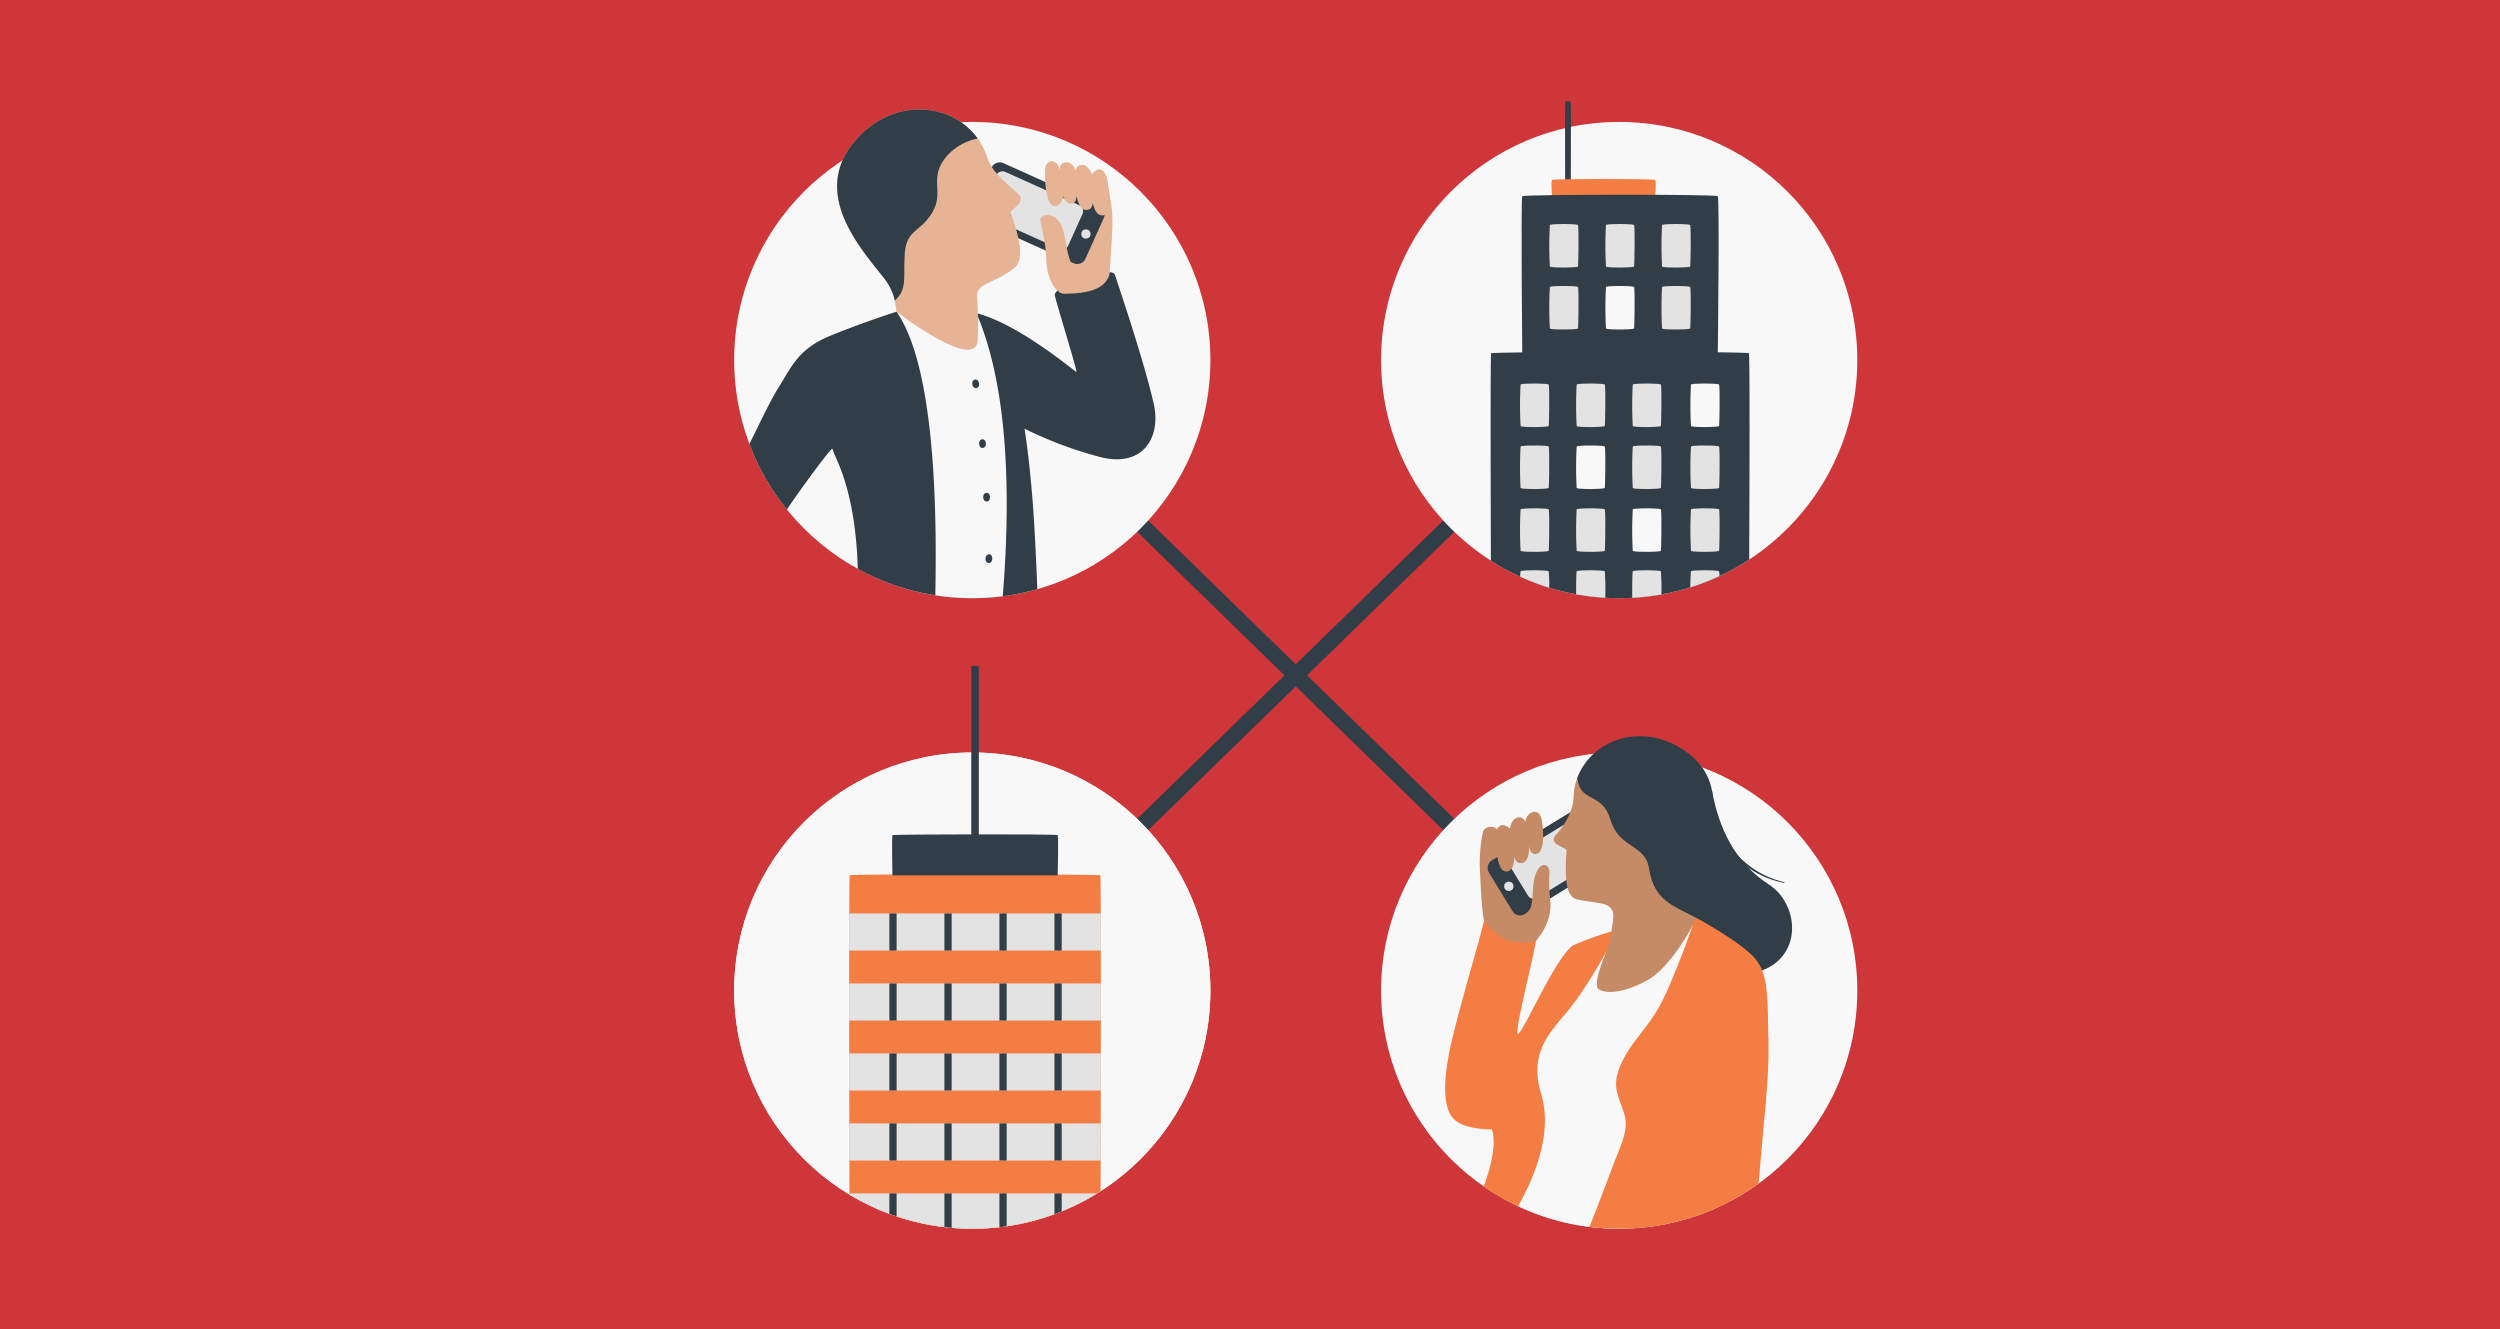 <svg xmlns="http://www.w3.org/2000/svg" width="790" height="420" viewBox="0 0 790 420"><defs><style>.a{fill:#ce3639;}.b,.i{fill:none;}.b{stroke:#313e48;stroke-miterlimit:10;stroke-width:5px;}.c{fill:#f8f8f8;}.d{fill:#313e48;}.e{fill:#f47d43;}.f{fill:#c58b66;}.g{fill:#e3e3e3;}.h{fill:#e6b394;}</style></defs><g transform="translate(-563.745 2.83)"><rect class="a" width="790" height="420" transform="translate(563.745 -2.83)"/><g transform="translate(27.574 -13.999)"><line class="b" y1="199.256" x2="204.419" transform="translate(843.414 124.945)"/><line class="b" x2="204.419" y2="199.256" transform="translate(843.414 124.945)"/><circle class="c" cx="75.243" cy="75.243" r="75.243" transform="translate(768.171 49.702)"/><circle class="c" cx="75.243" cy="75.243" r="75.243" transform="translate(972.59 248.958)"/><circle class="c" cx="75.243" cy="75.243" r="75.243" transform="translate(972.59 49.702)"/><path class="d" d="M1117.37,74.842h-1.747s-.127-30.852,0-31.343,1.62-.388,1.747,0S1117.37,74.842,1117.37,74.842Z" transform="translate(-84.845 0)"/><path class="e" d="M1142.7,75.975c-.333-.415-32.311-.43-32.648,0s0,5.132,0,5.132H1142.7S1143.03,76.39,1142.7,75.975Z" transform="translate(-83.46 -7.935)"/><path class="d" d="M902.3,156.22c-3.077-13.671-11.21-37.5-12.253-40.744s-19.689,3.449-18.993,6.531,7.224,24.173,6.822,24.16-20.271-17.059-34.195-19.129c-13.677-2.033-22.655.072-22.655.072s-10,3.184-20.446,7.408S788.263,143.812,783.6,151.3c-2.4,3.851-5.625,10.725-9.066,17.608a75.176,75.176,0,0,0,11.854,20.707c4.333-6.453,14.167-19.85,14.373-19.189,1.055,3.384,4.575,8.456,6.79,23.082a129.253,129.253,0,0,1,1.228,14.87,75.468,75.468,0,0,0,56.748,6.419c-.292-7.337-.749-17.407-1.338-25.74-1.066-15.057-2.712-24.98-2.712-24.98a125.434,125.434,0,0,0,23.931,8.966C898.713,176.464,904.735,167.044,902.3,156.22Z" transform="translate(-1.554 -17.448)"/><path class="e" d="M1106.763,393.425c-5.352,2.47-16.975,29.693-17.844,28.079s4.65-22.523,5.765-29.325-16.436-6.419-16.436-6.419c-1,5.135-7.166,25.054-10.542,39.541a75.552,75.552,0,0,0,29.925,13.2c-1.363-4.909-1.637-11.211,4.348-17.823,8.541-9.436,19.032-32.14,19.009-32.2A108.392,108.392,0,0,0,1106.763,393.425Z" transform="translate(-73.156 -83.67)"/><path class="f" d="M1081.22,376.177a17.686,17.686,0,0,0,6.568,5.718c4.557,2.4,9.869.7,9.869.7l-3.059-14.244s-8.869-12.224-9.171-16.607.925-1.722.282-3.766-4.447-2-4.888.522a49.1,49.1,0,0,0-.891,11.28C1080.181,364.427,1080.405,371.773,1081.22,376.177Z" transform="translate(-76.128 -74.088)"/><path class="d" d="M1169.831,331.306c2.106,11.407,6.91,22.6,17.953,29.708s11.08,27.764-9.483,28.6c-19.432.791-30.6-34.277-30.6-34.277l14.895-23.563Z" transform="translate(-92.692 -70.372)"/><g transform="translate(1005.194 263.982)"><rect class="d" width="19.89" height="39.246" rx="2.702" transform="translate(33.441 0) rotate(58.439)"/><rect class="g" width="15.282" height="30.152" rx="2.076" transform="translate(32.627 3.205) rotate(58.438)"/><circle class="g" cx="1.473" cy="1.473" r="1.473" transform="translate(6.29 25.786)"/></g><path class="f" d="M1099.64,376.157c1.242-4.126.212-8.032,2-11.6s4.026-1.79,4,0a50.369,50.369,0,0,0,.25,9.136c.576,5.2-2.014,9.847-4.53,12.8-6.129-3.388-6.322-3.793-6.322-3.793Z" transform="translate(-79.831 -77.99)"/><path class="f" d="M1086.585,349.8c.242,4.423.955,9.734,3.582,9.3s2.25-4.916,2.25-4.916.231,2.78,2.659,2.211,2.039-5.739,2.039-5.739-.009,3.344,2.329,2.907,2.474-5.878,1.722-10.52-4.962-2.818-5.225.4c-.821-2.232-4.139-2.108-4.9,2.126C1089.952,344.386,1086.189,342.58,1086.585,349.8Z" transform="translate(-77.759 -72.553)"/><g transform="translate(1027.166 243.806)"><path class="f" d="M1155.124,368.091a12.376,12.376,0,0,1-1.762-4.832c-.192-2.156-3.86-11.836-3.077-13.732,3.969-9.606-27.577-36.429-31.991-24.415a19.312,19.312,0,0,0-1.162,5.855c-.2,4.783-2.756,8.935-5.66,12.289-2.493,2.88,3.454,3.792,3.4,4.73-.458,7.68-.516,14.709,3.422,15.537,6.523,1.372,9.808.689,11.182,3.763.4.893.229,4.139-1.335,10.6s-6.219,11.72-9.48,18.914c5,6.97,27.812,8.773,27.812,8.773S1163.046,383.484,1155.124,368.091Z" transform="translate(-1110.862 -311.922)"/><path class="d" d="M1120.7,321.842a16.151,16.151,0,0,1,9.235,2.125c7.6,4.693,3.707,9.706,8.816,14.668,4.819,4.68,8.451,2.582,10.78,9.437s1.983,9.715,6.239,11.912a15.915,15.915,0,0,1,1.171-6.8c3.97-9.606,13.842-28.662-2.047-39.769C1141.1,303.776,1125.114,309.824,1120.7,321.842Z" transform="translate(-1113.265 -308.642)"/></g><path class="d" d="M1120.7,323.507c.89,8.177,7.753,4.1,10.514,13.289s10.98,7.467,12.179,15.44c1.512,10.065,7.846,11.731,14.657,15.352,9.6,1.557,6.118-22.343,6.118-22.343l-28.334-29.785Z" transform="translate(-86.099 -66.502)"/><path class="d" d="M1179.493,344.183l.609,1.725a13.189,13.189,0,0,0,.667,1.7l.788,1.654.2.414.24.39.479.781a26.216,26.216,0,0,0,2.112,3c.383.478.823.908,1.232,1.365.211.222.41.457.631.67l.683.618a28.729,28.729,0,0,0,12.978,6.8l.01,0a.125.125,0,0,1-.048.245,29.234,29.234,0,0,1-13.449-6.472l-.725-.612c-.234-.212-.448-.445-.674-.667-.438-.456-.907-.886-1.32-1.365a27.19,27.19,0,0,1-2.3-3.031l-.525-.8-.262-.4-.222-.422-.88-1.692a13.893,13.893,0,0,1-.757-1.75l-.7-1.778a.644.644,0,0,1,1.2-.47l.006.018Z" transform="translate(-100.146 -73.397)"/><path class="h" d="M920.492,104.475s-.042,3.085-4.028,5.012-10.455,1.649-10.455,1.649l1.945-15.183s7.178-13.131,6.924-17.477-.634-1.291-.26-3.381,4.112-4.371,4.923-.29,1.581,8.578,1.75,10.877C921.629,90.279,920.739,100.044,920.492,104.475Z" transform="translate(-33.664 -7.174)"/><g transform="translate(842.559 61.555)"><rect class="d" width="19.709" height="38.888" rx="2.678" transform="translate(43.552 15.979) rotate(114.262)"/><rect class="g" width="15.143" height="29.877" rx="2.057" transform="matrix(-0.411, 0.912, -0.912, -0.411, 36.54, 15.325)"/><circle class="g" cx="1.459" cy="1.459" r="1.459" transform="translate(35.308 22.1)"/></g><path class="h" d="M905.777,105.554c-1.739-3.9-1.363-9.319-3.569-12.6s-6.278-2.321-6.026-.566,1.762,6.937,1.849,12.12,2.009,9.505,4.588,10.888,7.455-5.13,7.455-5.13Z" transform="translate(-31.261 -11.629)"/><path class="h" d="M919.535,75.753c.573,4.352.85,9.655-1.787,9.712s-3.09-4.376-3.09-4.376.283,2.749-2.186,2.639-3.034-5.216-3.034-5.216.62,3.254-1.737,3.257-3.484-5.272-3.6-9.929,4.318-3.652,5.163-.566c.391-2.323,3.645-2.809,5.163,1.174C915.266,71.1,918.6,68.651,919.535,75.753Z" transform="translate(-33.197 -6.223)"/><path class="h" d="M902.667,71.03c-.149-3.362-4.365-4.01-4.5-.159s.226,11.454,3.069,11.555,3.789-6.942,3.789-6.942Z" transform="translate(-31.743 -6.123)"/><circle class="c" cx="75.243" cy="75.243" r="75.243" transform="translate(768.171 248.958)"/><path class="c" d="M859.992,221.367a75.835,75.835,0,0,0,9.631-.621c2.52-31.378,1.911-65.565-8.309-89.436a25.132,25.132,0,0,0-2.61-.541c-13.676-2.033-22.653.072-22.655.072h0c13.192,18.9,12.59,70.2,12.265,89.62A75.688,75.688,0,0,0,859.992,221.367Z" transform="translate(-16.578 -21.178)"/><g transform="translate(800.705 45.767)"><path class="h" d="M829.984,110.5s-.421-2.856-.53-3.512a17.7,17.7,0,0,0-3.278-6.915c-7.1-9.095-23.329-26.545-9.635-43.151s36.695-11.816,42.068,4.75c1.641,5.055,6.585,8.61,9.707,11.463s-2.567,5.084-2.228,6.07c2.773,8.079,4.513,14.93.959,17.638-6.241,4.755-11.041,4.484-11.6,8.18-.162,1.075.615,5.938.174,14.453C855.09,129.787,829.984,110.5,829.984,110.5Z" transform="translate(-811.219 -46.606)"/><path class="d" d="M855.625,55.77a17.925,17.925,0,0,0-9.247,5.018c-6.737,7.281-1.08,11.485-5.07,18.312-3.763,6.439-8.272,5.275-8.726,13.3s.767,10.981-3.133,14.6a17.683,17.683,0,0,0-3.272-6.923c-7.1-9.095-23.329-26.545-9.635-43.151C828.433,42.509,847.332,44.225,855.625,55.77Z" transform="translate(-811.219 -46.608)"/></g><ellipse class="d" cx="1.073" cy="1.383" rx="1.073" ry="1.383" transform="translate(843.215 131.261) rotate(-8.805)"/><ellipse class="d" cx="1.073" cy="1.385" rx="1.073" ry="1.385" transform="translate(845.541 149.999) rotate(-1.088)"/><ellipse class="d" cx="1.385" cy="1.073" rx="1.385" ry="1.073" transform="matrix(0.07, -0.998, 0.998, 0.07, 847.492, 189.005)"/><ellipse class="d" cx="1.073" cy="1.385" rx="1.073" ry="1.385" transform="translate(846.82 166.929) rotate(-2.116)"/><path class="i" d="M1089.346,450.023l-2.371,28.04a75.447,75.447,0,0,0,54.081,9.146l6.679-69.417-36.059-8.835Z" transform="translate(-77.862 -89.337)"/><path class="e" d="M1072.934,434.245l-5.78,2.9c-2.437,11.451-2.437,19.792,1.119,23.226s11.9,3.189,11.9,3.189,2.389,4.883-2.549,18.03a75.041,75.041,0,0,0,12.339,6.935c8.555-17.586,9.009-31.6,7.119-38.185C1094.889,442.708,1072.934,434.245,1072.934,434.245Z" transform="translate(-72.604 -95.513)"/><path class="d" d="M1159.4,132.343H1097.61s-.469-49.034,0-49.628,61.186-.664,61.788,0S1159.4,132.343,1159.4,132.343Z" transform="translate(-80.408 -9.543)"/><path class="d" d="M1084.61,148.4c-.235.344-.15,40.144-.072,65.543a75.281,75.281,0,0,0,81.63-.361c.105-25.386.216-64.757-.1-65.183C1165.607,147.766,1084.956,147.889,1084.61,148.4Z" transform="translate(-77.247 -25.595)"/><g transform="translate(768.171 248.958)"><circle class="c" cx="75.243" cy="75.243" r="75.243" transform="translate(0 0)"/></g><g transform="translate(804.498 221.56)"><path class="d" d="M869.688,279.434c0-.267-2.382-.333-2.382,0v53.273h2.382Z" transform="translate(-828.71 -279.208)"/><path class="e" d="M816.434,366.71c-.3.328-.194,61.408-.094,100.9a75.3,75.3,0,0,0,79.354-1.072c.081-39.549.163-99.6-.079-99.831C895.254,366.364,816.877,366.224,816.434,366.71Z" transform="translate(-816.238 -300.502)"/><path class="d" d="M886.519,349.92c-.326-.366-51.98-.251-52.216,0s0,12.709,0,12.709h52.216S886.845,350.285,886.519,349.92Z" transform="translate(-820.624 -296.421)"/></g><path class="g" d="M1118.044,107.913c-.143.413-8.629.476-8.878,0a120.088,120.088,0,0,1,0-13.091c.228-.432,8.577-.426,8.878,0S1118.188,107.5,1118.044,107.913Z" transform="translate(-83.238 -12.537)"/><path class="g" d="M1141.5,107.913c-.143.413-8.629.476-8.878,0a120.026,120.026,0,0,1,0-13.091c.228-.432,8.577-.426,8.878,0S1141.644,107.5,1141.5,107.913Z" transform="translate(-88.966 -12.537)"/><path class="g" d="M1164.957,107.913c-.144.413-8.63.476-8.879,0a120.242,120.242,0,0,1,0-13.091c.228-.432,8.577-.426,8.879,0S1165.1,107.5,1164.957,107.913Z" transform="translate(-94.695 -12.537)"/><path class="g" d="M1118.044,133.816c-.143.413-8.629.476-8.878,0a120.088,120.088,0,0,1,0-13.091c.228-.432,8.577-.426,8.878,0S1118.188,133.4,1118.044,133.816Z" transform="translate(-83.238 -18.863)"/><path class="c" d="M1141.5,133.816c-.143.413-8.629.476-8.878,0a120.026,120.026,0,0,1,0-13.091c.228-.432,8.577-.426,8.878,0S1141.644,133.4,1141.5,133.816Z" transform="translate(-88.966 -18.863)"/><path class="g" d="M1164.957,133.816c-.144.413-8.63.476-8.879,0a120.242,120.242,0,0,1,0-13.091c.228-.432,8.577-.426,8.879,0S1165.1,133.4,1164.957,133.816Z" transform="translate(-94.695 -18.863)"/><path class="g" d="M1105.8,174.613c-.143.413-8.63.476-8.878,0a120.088,120.088,0,0,1,0-13.091c.228-.432,8.577-.426,8.878,0S1105.939,174.2,1105.8,174.613Z" transform="translate(-80.246 -28.827)"/><path class="g" d="M1129.252,174.613c-.144.413-8.63.476-8.879,0a120.242,120.242,0,0,1,0-13.091c.228-.432,8.577-.426,8.879,0S1129.4,174.2,1129.252,174.613Z" transform="translate(-85.975 -28.827)"/><path class="g" d="M1152.708,174.613c-.144.413-8.63.476-8.878,0a119.934,119.934,0,0,1,0-13.091c.228-.432,8.577-.426,8.878,0S1152.851,174.2,1152.708,174.613Z" transform="translate(-91.704 -28.827)"/><path class="g" d="M1105.8,200.517c-.143.413-8.63.476-8.878,0a120.088,120.088,0,0,1,0-13.091c.228-.432,8.577-.426,8.878,0S1105.939,200.1,1105.8,200.517Z" transform="translate(-80.246 -35.153)"/><path class="c" d="M1129.252,200.517c-.144.413-8.63.476-8.879,0a120.242,120.242,0,0,1,0-13.091c.228-.432,8.577-.426,8.879,0S1129.4,200.1,1129.252,200.517Z" transform="translate(-85.975 -35.153)"/><path class="g" d="M1152.708,200.517c-.144.413-8.63.476-8.878,0a119.934,119.934,0,0,1,0-13.091c.228-.432,8.577-.426,8.878,0S1152.851,200.1,1152.708,200.517Z" transform="translate(-91.704 -35.153)"/><path class="c" d="M1177.04,174.613c-.144.413-8.63.476-8.878,0a119.934,119.934,0,0,1,0-13.091c.228-.432,8.577-.426,8.878,0S1177.183,174.2,1177.04,174.613Z" transform="translate(-97.646 -28.827)"/><path class="g" d="M1177.04,200.517c-.144.413-8.63.476-8.878,0a119.934,119.934,0,0,1,0-13.091c.228-.432,8.577-.426,8.878,0S1177.183,200.1,1177.04,200.517Z" transform="translate(-97.646 -35.153)"/><path class="g" d="M1105.8,226.786c-.143.413-8.63.475-8.878,0a120.1,120.1,0,0,1,0-13.092c.228-.431,8.577-.426,8.878,0S1105.939,226.373,1105.8,226.786Z" transform="translate(-80.246 -41.569)"/><path class="g" d="M1129.252,226.786c-.144.413-8.63.475-8.879,0a120.256,120.256,0,0,1,0-13.092c.228-.431,8.577-.426,8.879,0S1129.4,226.373,1129.252,226.786Z" transform="translate(-85.975 -41.569)"/><path class="c" d="M1152.708,226.786c-.144.413-8.63.475-8.878,0a119.948,119.948,0,0,1,0-13.092c.228-.431,8.577-.426,8.878,0S1152.851,226.373,1152.708,226.786Z" transform="translate(-91.704 -41.569)"/><path class="g" d="M1177.04,226.786c-.144.413-8.63.475-8.878,0a119.948,119.948,0,0,1,0-13.092c.228-.431,8.577-.426,8.878,0S1177.183,226.373,1177.04,226.786Z" transform="translate(-97.646 -41.569)"/><path class="g" d="M1167.991,244.657a74.692,74.692,0,0,0,9.18-3.559,6.624,6.624,0,0,0-.129-1.5c-.3-.425-8.651-.431-8.879,0A46.3,46.3,0,0,0,1167.991,244.657Z" transform="translate(-97.648 -47.895)"/><path class="g" d="M1143.83,239.6c-.137.258-.2,4.724-.173,8.372a75.364,75.364,0,0,0,9.212-1.064,60.788,60.788,0,0,0-.161-7.308C1152.407,239.172,1144.058,239.166,1143.83,239.6Z" transform="translate(-91.704 -47.895)"/><path class="g" d="M1120.373,239.6c-.122.233-.185,3.871-.178,7.255a75.381,75.381,0,0,0,9.205,1.1,73.837,73.837,0,0,0-.149-8.354C1128.951,239.172,1120.6,239.166,1120.373,239.6Z" transform="translate(-85.975 -47.895)"/><path class="g" d="M1096.937,239.6a10.369,10.369,0,0,0-.118,1.693,74.729,74.729,0,0,0,9.167,3.489,36.721,36.721,0,0,0-.172-5.182C1105.514,239.172,1097.165,239.166,1096.937,239.6Z" transform="translate(-80.266 -47.895)"/><g transform="translate(804.498 299.82)"><path class="g" d="M894.643,499.8H816.372c0,.134,0,.262,0,.4a75.292,75.292,0,0,0,78.271-.4Z" transform="translate(-816.27 -411.343)"/><path class="g" d="M816.246,394.486h79.527c0-4.394-.011-8.355-.023-11.728H816.274C816.26,386.131,816.251,390.092,816.246,394.486Z" transform="translate(-816.24 -382.758)"/><path class="g" d="M816.238,412.018c0,3.75,0,7.682,0,11.728h79.53c0-4.046,0-7.978,0-11.728Z" transform="translate(-816.238 -389.904)"/><path class="g" d="M816.274,453.006h79.48c.005-3.922.01-7.849.014-11.728H816.257C816.262,445.157,816.268,449.084,816.274,453.006Z" transform="translate(-816.242 -397.05)"/><path class="g" d="M816.331,482.266h79.4c.007-3.814.014-7.743.02-11.728H816.306C816.314,474.523,816.322,478.452,816.331,482.266Z" transform="translate(-816.254 -404.197)"/><path class="d" d="M902.087,506.365c.768-.283,1.529-.581,2.285-.888V499.8h-2.285Z" transform="translate(-837.205 -411.343)"/><path class="d" d="M879.079,510.477q1.147-.13,2.285-.294V499.8h-2.285Z" transform="translate(-831.586 -411.343)"/><path class="d" d="M856.07,510.451q1.137.133,2.285.231V499.8H856.07Z" transform="translate(-825.966 -411.343)"/><path class="d" d="M833.062,506.276q1.134.421,2.285.808V499.8h-2.285Z" transform="translate(-820.347 -411.343)"/><rect class="d" width="2.285" height="11.728" transform="translate(12.715 0)"/><rect class="d" width="2.285" height="11.728" transform="translate(30.104 0)"/><rect class="d" width="2.285" height="11.728" transform="translate(47.493 0)"/><rect class="d" width="2.285" height="11.728" transform="translate(64.882 0)"/><rect class="d" width="2.285" height="11.728" transform="translate(12.715 22.114)"/><rect class="d" width="2.285" height="11.728" transform="translate(30.104 22.114)"/><rect class="d" width="2.285" height="11.728" transform="translate(47.493 22.114)"/><rect class="d" width="2.285" height="11.728" transform="translate(64.882 22.114)"/><rect class="d" width="2.285" height="11.728" transform="translate(12.715 44.228)"/><rect class="d" width="2.285" height="11.728" transform="translate(30.104 44.228)"/><rect class="d" width="2.285" height="11.728" transform="translate(47.493 44.228)"/><rect class="d" width="2.285" height="11.728" transform="translate(64.882 44.228)"/><rect class="d" width="2.285" height="11.728" transform="translate(12.715 66.341)"/><rect class="d" width="2.285" height="11.728" transform="translate(30.104 66.341)"/><rect class="d" width="2.285" height="11.728" transform="translate(47.493 66.341)"/><rect class="d" width="2.285" height="11.728" transform="translate(64.882 66.341)"/></g><path class="c" d="M1136.7,405.122c-7.624,4.179-13.206,4.247-15.329,2.74s2.542-11.965,2.542-11.965-6.516,11.965-12.339,18.953-12.26,13.217-8.306,26.306-3.238,28.043-7.31,35.33a74.94,74.94,0,0,0,31.931,7.1c.926,0,1.846-.023,2.763-.056l22.306-62.306-1.805-33.538S1144.324,400.942,1136.7,405.122Z" transform="translate(-80.055 -84.142)"/><path class="e" d="M1185.036,423.466c-.279-15.652.057-22.246-5.529-27.428-5.748-5.332-17.493-11.606-17.493-11.606s-5.317,15.626-10.142,25.658-11.6,14.3-14.418,23.4a12.075,12.075,0,0,0-.186,6.406q3.536-.178,7.128-.63A87.532,87.532,0,0,0,1185.036,423.466Z" transform="translate(-90.061 -83.347)"/><path class="e" d="M1159.048,421.1l-24.505,27.733c2.06,7.2,4.55,8.288.625,17.977-1.856,4.581-6.806,17.969-9.4,24.33a76.005,76.005,0,0,0,9.4.584,74.9,74.9,0,0,0,44.08-14.263c2.016-25.079,3.357-33.145,3.062-45.062C1181.987,419.386,1159.048,421.1,1159.048,421.1Z" transform="translate(-87.335 -92.285)"/></g></g></svg>